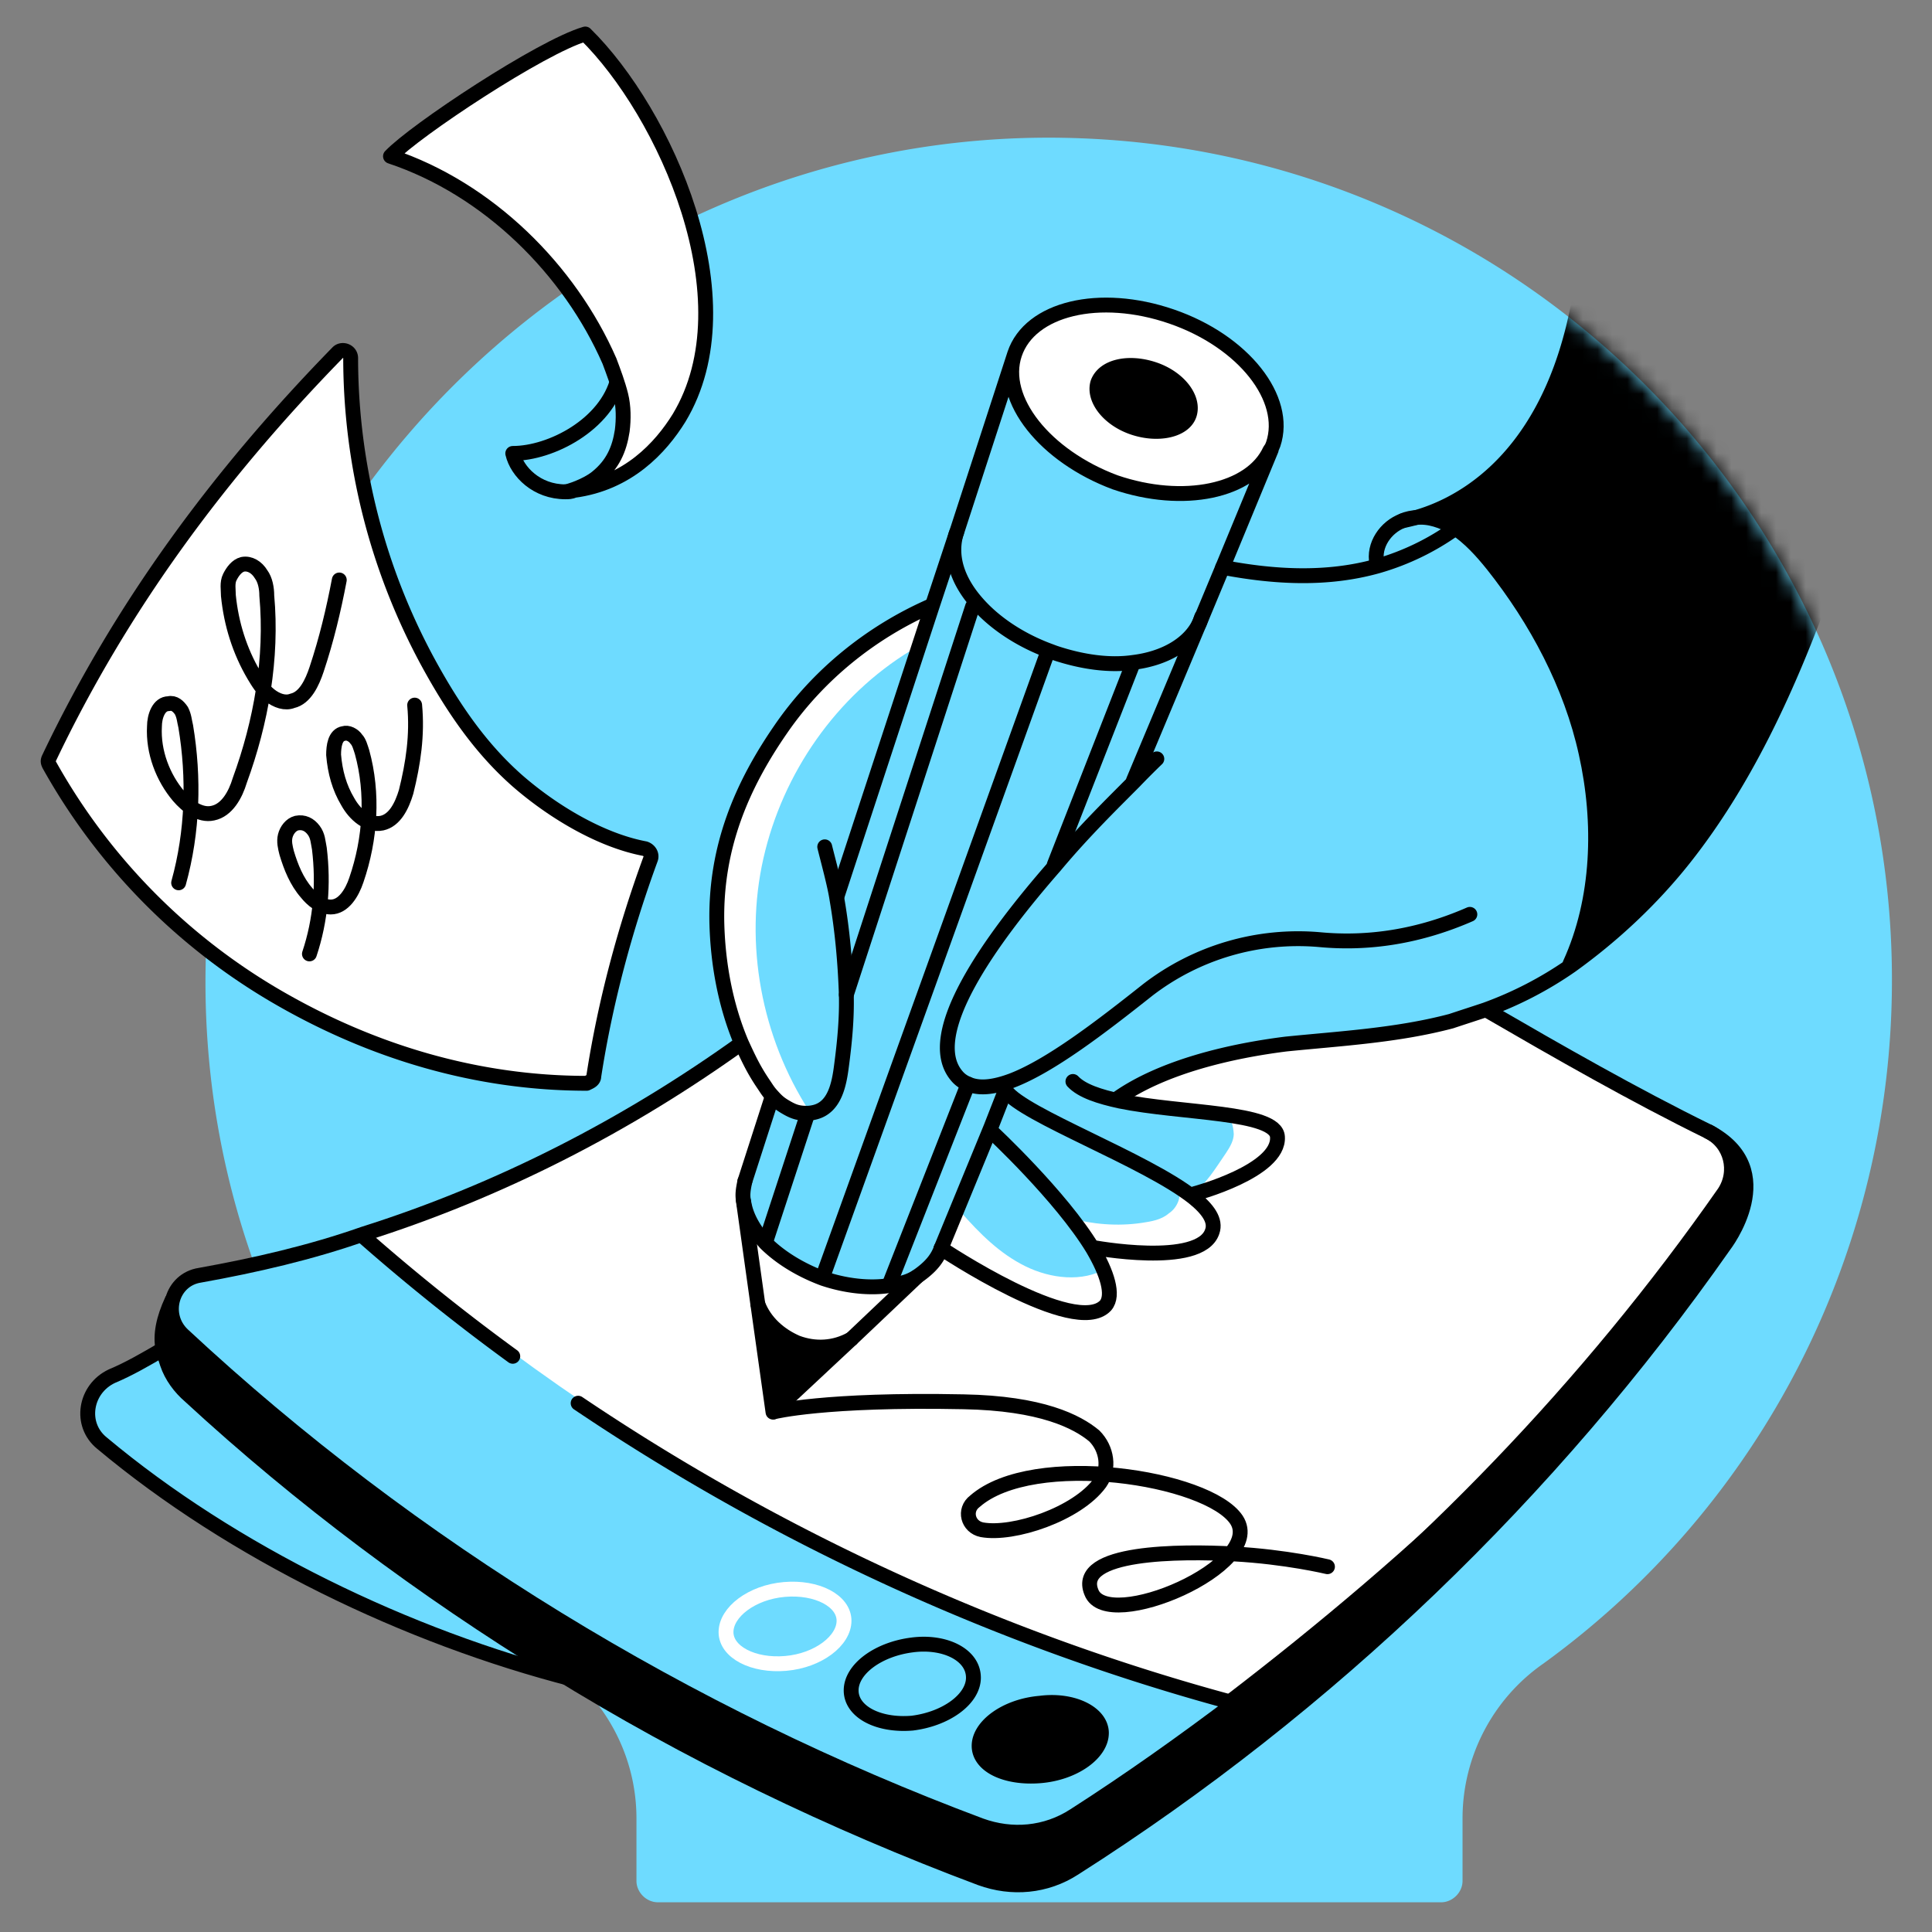 <svg xmlns="http://www.w3.org/2000/svg" width="130" height="130" fill="none"><rect width="100%" height="100%" fill="#808080" stroke="none"/><path fill="#6EDBFF" d="M71.432 9.27c-31.093-.477-57.116 24.684-57.595 55.682-.382 19.421 9.09 36.547 23.631 47.071 3.349 2.391 5.358 6.218 5.358 10.332v4.21c0 .765.67 1.435 1.435 1.435h52.715c.766 0 1.435-.67 1.435-1.435v-4.21c0-4.114 2.01-8.036 5.454-10.428a56.75 56.75 0 0 0 23.439-46.018c0-30.902-24.874-56.16-55.872-56.638"/><path fill="#fff" d="m50.071 79.5 1 8.5 1 6.5 4.435-5.151 4.88-4.497c.574-.383.956-.861 1.148-1.53 0 0 8.993 5.93 10.906 3.826.67-.67.096-2.2-.86-3.827 0 0 7.175 1.435 8.036-1.052.287-.766-.287-1.531-1.244-2.296l.191-.192s5.645-1.435 5.55-3.73c-.096-1.723-5.428-1.19-9.542-2.051 3.062-2.105 5.77-3.022 9.5-3.5s7.365-.543 11-1.5c.766-.191 3.235-.713 4-1 4.784 2.775 9.151 5.276 14.221 7.763 1.531.765 3.236 3.302 2.279 4.737-9.089 13.011-20 24-34.042 33.628C60.907 108.292 41.41 97.829 24.571 83c9.09-2.87 17.655-7.355 25.5-13 .383.957.312 1.458.887 2.319.19.287.922 1.49 1.113 1.681z"/><path fill="#000" d="M36.416 111.832c-8.706-5.358-16.934-11.481-24.397-18.37-.67-.574-.66-1.1-.947-1.962-.096-.287 0-2.5 0-2.5 15.403 14.255 34.337 26.084 54.045 33.451 2.105.765 5.041 1.253 6.955.009 3.731-2.392 6.822-5.558 10.362-8.332 12.629-9.663 25.049-21.156 34.138-34.168.957-1.435-.844-3.431-2.375-4.197 4.975 2.583 2.375 7.737 2.375 7.737-11.672 16.647-27.375 31.594-44.5 42.5-1.914 1.244-4.754.756-6.955-.009-9.854-3.731-19.517-8.515-28.701-14.159"/><path fill="#6EDBFF" d="M83.071 114.5c-3.54 2.679-8.5 6-11.448 7.377-1.914 1.244-4.21 1.435-6.41.67-19.709-7.367-38.27-18.656-53.672-33.007-1.436-1.34.617-3.753 2.53-4.04 3.732-.67 6.08-1.51 9.62-2.657C40.625 97.48 61.45 108.664 83.07 114.5m-13.745 4.602c2.297-.191 4.114-1.53 4.114-2.87 0-1.339-1.817-2.296-4.114-2.009-2.296.192-4.113 1.531-4.113 2.87s1.817 2.201 4.113 2.009m-8.514-3.635c2.296-.191 4.114-1.627 4.114-3.062s-1.914-2.391-4.114-2.2c-2.296.191-4.114 1.626-4.114 3.061-.096 1.436 1.818 2.392 4.114 2.201m-8.61-3.923c2.2-.191 3.922-1.53 3.922-2.87 0-1.435-1.818-2.392-4.019-2.105-2.2.192-3.922 1.531-3.922 2.871.096 1.435 1.913 2.296 4.018 2.104"/><path fill="#000" d="M73.8 116.764c0 1.34-1.819 2.679-4.115 2.87s-4.114-.669-4.114-2.009 1.818-2.678 4.114-2.87c2.296-.287 4.114.574 4.114 2.009"/><path fill="#fff" d="M42.73 56.629c.287.095.937 1.084.842 1.371-1.722 4.784-2.66 9.547-3.522 14.522 0 .287-.287.478-.478.478-7.367 0-15.307-2.69-21.621-6.421-6.41-3.732-11.244-8.573-14.88-15.079-.095-.191-.095-.309 0-.5 4.976-10.237 12.06-19.368 20-27.5.288-.287.5.522.5 1 .096 7.175 1.268 13.377 4.617 19.691 1.53 2.87 3.444 5.645 5.932 7.845 2.391 2.01 5.549 4.019 8.61 4.593"/><path fill="#6EDBFF" d="M36.416 111.831c.096.096.191.192.287.383-11.194-2.87-21.622-8.228-30.52-15.594-1.111-1.12-.429-3.259 1.389-4.12 1.148-.478 2.352-1.33 3.5-2 0 .287-.679.475-.487.762.286.861.86 1.626 1.53 2.2 7.463 6.889 15.595 13.012 24.3 18.369"/><path stroke="#000" stroke-linecap="round" stroke-linejoin="round" stroke-miterlimit="10" d="M100.113 68.017c.056.033-.057-.033 0 0m0 0c4.735 2.746 9.839 5.67 14.849 8.129 1.531.765 2.009 2.678 1.053 4.114-9.089 13.01-20.283 24.587-32.816 34.25-3.54 2.679-7.175 5.262-10.906 7.654-1.914 1.244-4.21 1.435-6.315.67-19.708-7.367-38.268-18.656-53.672-33.007-1.435-1.34-.765-3.731 1.148-4.019 3.732-.67 7.463-1.53 11.003-2.774 9.088-2.87 17.699-7.271 25.544-12.916"/><path stroke="#000" stroke-linecap="round" stroke-linejoin="round" stroke-miterlimit="10" d="M114.962 76.146c4.975 2.583 1.052 7.653 1.052 7.653-11.672 16.647-26.596 30.998-43.722 41.905-1.913 1.243-4.21 1.435-6.314.669-9.95-3.731-19.708-8.419-28.797-14.063-8.706-5.358-16.934-11.481-24.397-18.37-.67-.573-1.243-1.339-1.53-2.2-.096-.287-.192-.574-.287-.957-.192-.956.03-2.04.604-3.283"/><path stroke="#000" stroke-linecap="round" stroke-linejoin="round" stroke-miterlimit="10" d="M38.902 94.419c13.49 9.089 28.51 15.977 44.2 20.187M24.361 83.13a140 140 0 0 0 10.142 8.132M39.955 72.414c.766-4.975 2.105-9.95 3.827-14.637.096-.287-.095-.574-.382-.67-3.062-.574-6.315-2.583-8.611-4.592-2.487-2.2-4.305-4.88-5.932-7.846A43 43 0 0 1 23.595 24.1c0-.478-.574-.67-.86-.383-7.941 8.133-14.543 17.03-19.422 27.267-.096.191-.096.287 0 .478a41.3 41.3 0 0 0 15.308 15.595c6.41 3.731 13.49 5.836 20.856 5.836.191-.096.478-.192.478-.479M74.11 116.615c0 1.339-1.817 2.679-4.113 2.87s-4.114-.67-4.114-2.009 1.818-2.679 4.114-2.87c2.2-.287 4.114.669 4.114 2.009M65.5 112.884c0 1.435-1.819 2.775-4.115 3.062-2.296.191-4.113-.766-4.113-2.201s1.817-2.774 4.113-3.061c2.2-.287 4.114.669 4.114 2.2"/><path stroke="#fff" stroke-linecap="round" stroke-linejoin="round" stroke-miterlimit="10" d="M56.793 109.057c0 1.339-1.722 2.679-3.922 2.87s-4.019-.765-4.019-2.105 1.723-2.679 3.923-2.87 4.018.765 4.018 2.105"/><path stroke="#000" stroke-linecap="round" stroke-linejoin="round" stroke-miterlimit="10" d="m36.99 112.214.095.096c.096.095 1.391.498 1.487.69-11.194-2.87-22.917-8.535-31.719-15.902-1.53-1.244-1.148-3.636.67-4.497 1.148-.478 2.296-1.148 3.444-1.818.383-.287.86-.574 1.244-.86M12.02 59.403c.956-3.444 1.052-7.08.478-10.524-.096-.383-.096-.67-.287-1.052-.192-.287-.479-.574-.861-.479-.67 0-.957.861-.957 1.531-.096 1.722.574 3.444 1.626 4.688.574.67 1.435 1.34 2.296 1.148.957-.191 1.531-1.244 1.818-2.2 1.435-3.923 2.2-8.228 1.818-12.438 0-.478-.096-1.052-.383-1.435-.287-.478-.765-.765-1.244-.67-.382.096-.67.479-.86.861-.192.383-.096.861-.096 1.244.191 1.914.765 3.731 1.722 5.358.287.478.574.957 1.052 1.34.479.382 1.053.573 1.531.382.861-.191 1.34-1.244 1.627-2.105.67-2.009 1.148-4.018 1.53-6.027M20.821 64.187c.766-2.296.957-4.688.67-7.08-.096-.478-.096-.86-.383-1.243s-.67-.575-1.148-.479c-.382.096-.67.479-.765.861-.096.383 0 .765.096 1.148.287.957.67 1.914 1.339 2.679.383.478.957.957 1.626.957.861 0 1.436-.957 1.723-1.818.956-2.775 1.148-5.836.382-8.61-.096-.287-.191-.67-.383-.861-.19-.288-.574-.479-.86-.383-.575.095-.67.86-.67 1.435.095 1.148.382 2.2.956 3.157.479.861 1.34 1.627 2.297 1.435.86-.191 1.339-1.148 1.626-2.105.478-1.913.765-3.827.574-5.836M52.071 95s3.383-.868 12.759-.677c5.262.096 7.654 1.34 8.802 2.297.86.86 1.052 2.2.382 3.157-1.53 2.105-5.836 3.54-7.94 3.157-.957-.191-1.244-1.339-.479-1.914 3.923-3.444 15.69-1.626 17.604 1.244 2.009 3.062-8.706 7.654-9.759 4.879-1.148-2.774 6.028-2.774 9.568-2.583 3.54.192 6.314.861 6.314.861"/><path fill="#6EDBFF" d="M38.042 33.093c-1.914 0-3.253-1.34-3.54-2.583 2.583 0 6.304-1.949 7.07-5.01.67.191 1.062 1.183 1.827 1.47.096.574.192 1.34.288 2.01"/><path stroke="#000" stroke-linecap="round" stroke-linejoin="round" stroke-miterlimit="10" d="M38.042 33.093c-1.914 0-3.253-1.34-3.54-2.583 2.583 0 6.304-1.949 7.07-5.01.67.191 1.062 1.183 1.827 1.47.096.574.192 1.34.288 2.01"/><path fill="#fff" d="M39.286 2c5.357 5.166 11.098 17.89 6.41 25.831-1.148 2.01-3.444 4.401-7.08 4.88.096 0 .191 0 .383-.096a2.3 2.3 0 0 0 1.052-.574c.957-.765 1.53-1.913 1.722-3.157.096-.765 0-1.627-.095-2.392a16 16 0 0 0-.766-2.296C38.233 18.073 32.78 12.62 26.18 10.419 27.805 8.506 36.319 2.861 39.286 2"/><path stroke="#000" stroke-linecap="round" stroke-linejoin="round" stroke-miterlimit="10" d="M38.042 33.094c.191 0 .383 0 .574-.096 3.636-.478 5.836-2.87 7.08-4.88 4.783-7.94-.957-20.569-6.314-25.83-2.966.86-11.481 6.505-13.108 8.227 6.602 2.2 12.055 7.654 14.734 13.777.287.765.574 1.53.765 2.296s.192 1.626.096 2.392c-.191 1.243-.627 2.277-1.722 3.157-.704.565-1.914.956-2.105.956"/><mask id="a" width="115" height="119" x="13" y="9" maskUnits="userSpaceOnUse" style="mask-type:alpha"><path fill="#6EDBFF" d="M71.432 9.27c-31.093-.477-57.116 24.684-57.595 55.682-.382 19.421 9.09 36.547 23.631 47.071 3.349 2.391 5.358 6.218 5.358 10.332v4.21c0 .765.67 1.435 1.435 1.435h52.715c.766 0 1.435-.67 1.435-1.435v-4.21c0-4.114 2.01-8.036 5.454-10.428a56.75 56.75 0 0 0 23.439-46.018c0-30.902-24.874-56.16-55.872-56.638"/></mask><g mask="url(#a)"><path fill="#6EDBFF" d="M58.148 43.782s-13.832 13.943-6.17 29.378l-2.224 8.616 5.551 9.344 8.43-6.899s6.286 4.103 8.823 3.856c3.895-.838.12-4.802.12-4.802s8.013 1.445 9.012-.36c1-1.804-3.025-3.447-3.025-3.447s2.407 2.032 6.907-1.968c2.5-2.5-9.5-3.5-9.5-3.5l6.9-22.427z"/><path fill="#fff" d="M79.276 79.908c.276.594-.076 1.376-.624 1.733-.509.443-1.175.545-1.842.647-1.624.237-3.321.095-4.846-.333.646.733 1.247 1.589 1.892 2.322 1.984.319 4.022.096 5.987-.505.627-.187 1.299-.499 1.606-1.157.262-.534.031-1.253-.373-1.684-.32-.471-1.351-.715-1.8-1.023"/><path fill="#fff" d="M80.135 80.439c1.88-.562 3.604-1.464 5.126-2.582.296-.241.509-.443.721-.644.213-.202.223-.62.066-.96-.197-.424-.775-.57-1.228-.668-.785-.153-1.653-.266-2.438-.418.499-.025.606.647.635 1.15-.01.417-.228.828-.53 1.277-.731 1.062-1.295 2.045-2.352 2.845M64.631 81.535c1.291 1.466 2.627 2.807 4.348 3.66s3.873 1.095 5.473.147c.606.648.289 1.723-.225 2.374-.598.69-1.517.91-2.385.796s-1.732-.436-2.55-.882c-1.436-.676-2.742-1.515-4.049-2.354-.735-.485-1.548-1.14-1.734-1.982-.063-.796.608-1.108 1.122-1.759M54.47 74.791c-3.236-5-4.407-11.268-3.102-17.032 1.306-5.765 4.921-10.948 9.934-13.994.396-.906.871-1.642 1.267-2.548-5.609 1.98-10.071 6.215-12.447 11.65-2.377 5.436-2.455 11.87-.103 17.383.86 2.078 2.265 4.007 4.45 4.541"/><path fill="#000" d="M119.855 16.731c4.231 6.707 5.244 15.937 2.446 23.321-2.269 6.108-5.075 12.155-9.06 17.2-2.185 2.767-4.819 5.226-7.649 7.26l-.04-.085c1.975-4.32 2.185-9.37 1.179-13.96-1.045-4.675-3.344-8.975-6.28-12.67-.763-.988-1.611-1.936-2.592-2.513-.735-.485-1.682-.769-2.556-.673 2.34-.672 8.503-3.219 10.753-13.548.377-1.826 1.151-4.558 2.268-6.107 1.118-1.55 2.847-2.66 4.717-2.806 2.789-.363 5.219 2.019 6.814 4.581"/><path stroke="#000" stroke-linecap="round" stroke-linejoin="round" stroke-miterlimit="10" d="M94.38 35.039s.375-.07.918-.22c2.34-.671 8.502-3.218 10.752-13.547.378-1.826 1.151-4.558 2.269-6.107 1.117-1.55 2.846-2.661 4.717-2.806 2.907-.109 5.337 2.274 6.932 4.836 4.23 6.707 5.244 15.936 2.446 23.321-2.269 6.108-5.075 12.155-9.06 17.2-2.185 2.767-4.819 5.226-7.65 7.26a24.9 24.9 0 0 1-5.758 2.978c-.795.266-1.506.492-2.3.757-3.634.962-7.415 1.166-11.117 1.54-3.662.46-8.231 1.497-11.314 3.648"/><path fill="#fff" d="M78.59 20.997c4.855 1.672 7.87 5.537 6.84 8.594-.045.124-.09.247-.219.41-1.272 2.757-5.818 3.729-10.425 2.15-4.854-1.672-7.87-5.537-6.839-8.594s5.83-4.146 10.644-2.56m1.245 6.646c.318-1.076-.727-2.449-2.414-3.008s-3.355-.2-3.757.915c-.317 1.076.727 2.45 2.415 3.009 1.687.56 3.355.199 3.756-.916"/><path fill="#6EDBFF" d="M80.483 41.582c-.659 1.44-2.343 2.428-4.465 2.689-1.624.237-3.484-.036-5.295-.642l-.37-.138c-2.096-.782-3.767-1.968-4.856-3.218-1.291-1.465-1.832-3.072-1.42-4.604l.044-.124 3.91-12.027c-1.03 3.057 2.069 6.883 6.839 8.593 4.607 1.58 9.07.647 10.426-2.149l-3.268 7.912z"/><path fill="#000" d="M77.831 24.858c1.687.56 2.731 1.933 2.414 3.008-.317 1.076-2.07 1.475-3.757.916-1.687-.56-2.731-1.933-2.414-3.009.401-1.114 2.03-1.56 3.757-.915"/><path fill="#fff" d="M51.343 83.67c.931.91 2.238 1.749 3.841 2.347 1.81.606 3.592.709 4.97.38q1.125-.213 1.762-.817l-4.887 4.638c-1.136.63-2.424.71-3.657.25s-2.165-1.37-2.593-2.513l-.987-6.971c.186.842.743 1.822 1.551 2.686"/><path fill="#000" d="m57.163 89.847-5.228 5.002-1.022-7.265c.467 1.228 1.483 2.099 2.593 2.513 1.233.46 2.605.34 3.657-.25"/><path stroke="#000" stroke-linecap="round" stroke-linejoin="round" stroke-miterlimit="10" d="M55.495 56.981c.226.927.683 2.573.824 3.54.363 2.101.557 4.281.628 6.415.042 1.631-.123 3.256-.327 4.795-.155 1.207-.448 2.797-1.82 3.114a2.2 2.2 0 0 1-.583.063c-.591-.004-.934-.161-1.44-.467-.378-.228-.558-.412-.853-.74-.25-.277-.352-.463-.562-.771-.68-1-1.034-1.791-1.467-2.726-1.097-2.587-1.606-5.446-1.662-8.206-.081-5.018 1.681-9.137 4.307-12.934 2.497-3.634 6.054-6.52 10.123-8.303"/><path stroke="#000" stroke-linecap="round" stroke-linejoin="round" stroke-miterlimit="10" d="m64.318 35.97-1.615 4.876-6.376 19.446M68.273 23.819l-3.91 12.027M51.919 73.91l-1.798 5.578M85.538 30.263l-3.269 7.912-1.544 3.708-4.456 10.63M67.695 73.411l-.126.16-.887 2.268-3.357 8.16M68.273 23.819c1.03-3.058 5.706-4.192 10.56-2.521 4.853 1.671 7.869 5.536 6.838 8.594-.045.123-.09.247-.218.41-1.272 2.757-5.818 3.729-10.426 2.15-4.686-1.75-7.785-5.576-6.754-8.633"/><path stroke="#000" stroke-linecap="round" stroke-linejoin="round" stroke-miterlimit="10" d="M80.038 27.859c-.317 1.076-2.07 1.475-3.757.915-1.687-.559-2.731-1.932-2.414-3.008.401-1.115 2.07-1.475 3.757-.916 1.687.56 2.732 1.933 2.414 3.009M80.858 41.512l-.134.372c-.658 1.44-2.343 2.427-4.465 2.688-1.624.237-3.484-.036-5.294-.642l-.37-.138c-2.097-.782-3.768-1.968-4.857-3.218-1.291-1.465-1.832-3.072-1.42-4.604l.044-.124M50.12 79.49c-.095.457-.19.913-.077 1.377.142.966.699 1.947 1.507 2.81.931.91 2.238 1.749 3.841 2.347 1.81.606 3.592.709 4.97.38.75-.141 1.17-.343 1.762-.817.608-.487.981-.97 1.204-1.59M77.84 51.063s-.638.605-1.532 1.535c-1.32 1.334-3.36 3.312-5.328 5.668-4.4 5.031-8.914 11.354-6.618 14.108.242.3.528.478.898.616.74.276 1.697.142 2.828-.28 2.597-.996 5.981-3.597 9.114-6.08a16.58 16.58 0 0 1 11.577-3.405c2.773.262 6.223.004 10.124-1.7M82.269 38.175c3.469.663 7.031.869 10.458-.1a17 17 0 0 0 5.165-2.497"/><path stroke="#000" stroke-linecap="round" stroke-linejoin="round" stroke-miterlimit="10" d="M92.648 37.905c-.26-1.22.6-2.445 1.731-2.866.336-.155.627-.187.919-.219.873-.095 1.737.227 2.555.673 1.02.662 1.868 1.61 2.593 2.513 2.936 3.695 5.274 8.08 6.28 12.67 1.045 4.675.894 9.853-1.081 14.173M57.281 90.102l4.397-4.173M50.992 87.754l1.022 7.265 5.267-4.918M50.017 80.776l.975 6.977M63.325 83.998s9.018 6.036 11.064 3.85c.598-.69.097-2.212-.859-3.833-2.151-3.543-6.817-7.879-6.817-7.879M73.492 83.93s7.267 1.378 8.075-1.06c.268-.743-.294-1.514-1.27-2.3-3.214-2.535-11.44-5.53-12.602-7.159M80.386 80.322s5.722-1.517 5.572-3.82c-.081-1.717-6.433-1.56-10.602-2.413-1.362-.298-2.556-.673-3.162-1.32"/><path stroke="#000" stroke-linecap="round" stroke-linejoin="round" stroke-miterlimit="10" d="M50.992 87.753c.467 1.228 1.482 2.1 2.632 2.598 1.233.46 2.52.38 3.657-.25M70.51 43.83 55.352 85.94M51.51 83.592l2.83-8.638M65.442 40.815l-8.495 26.121M65.136 72.943l-5.238 13.338M76.215 44.696 70.94 58.181"/></g></svg>